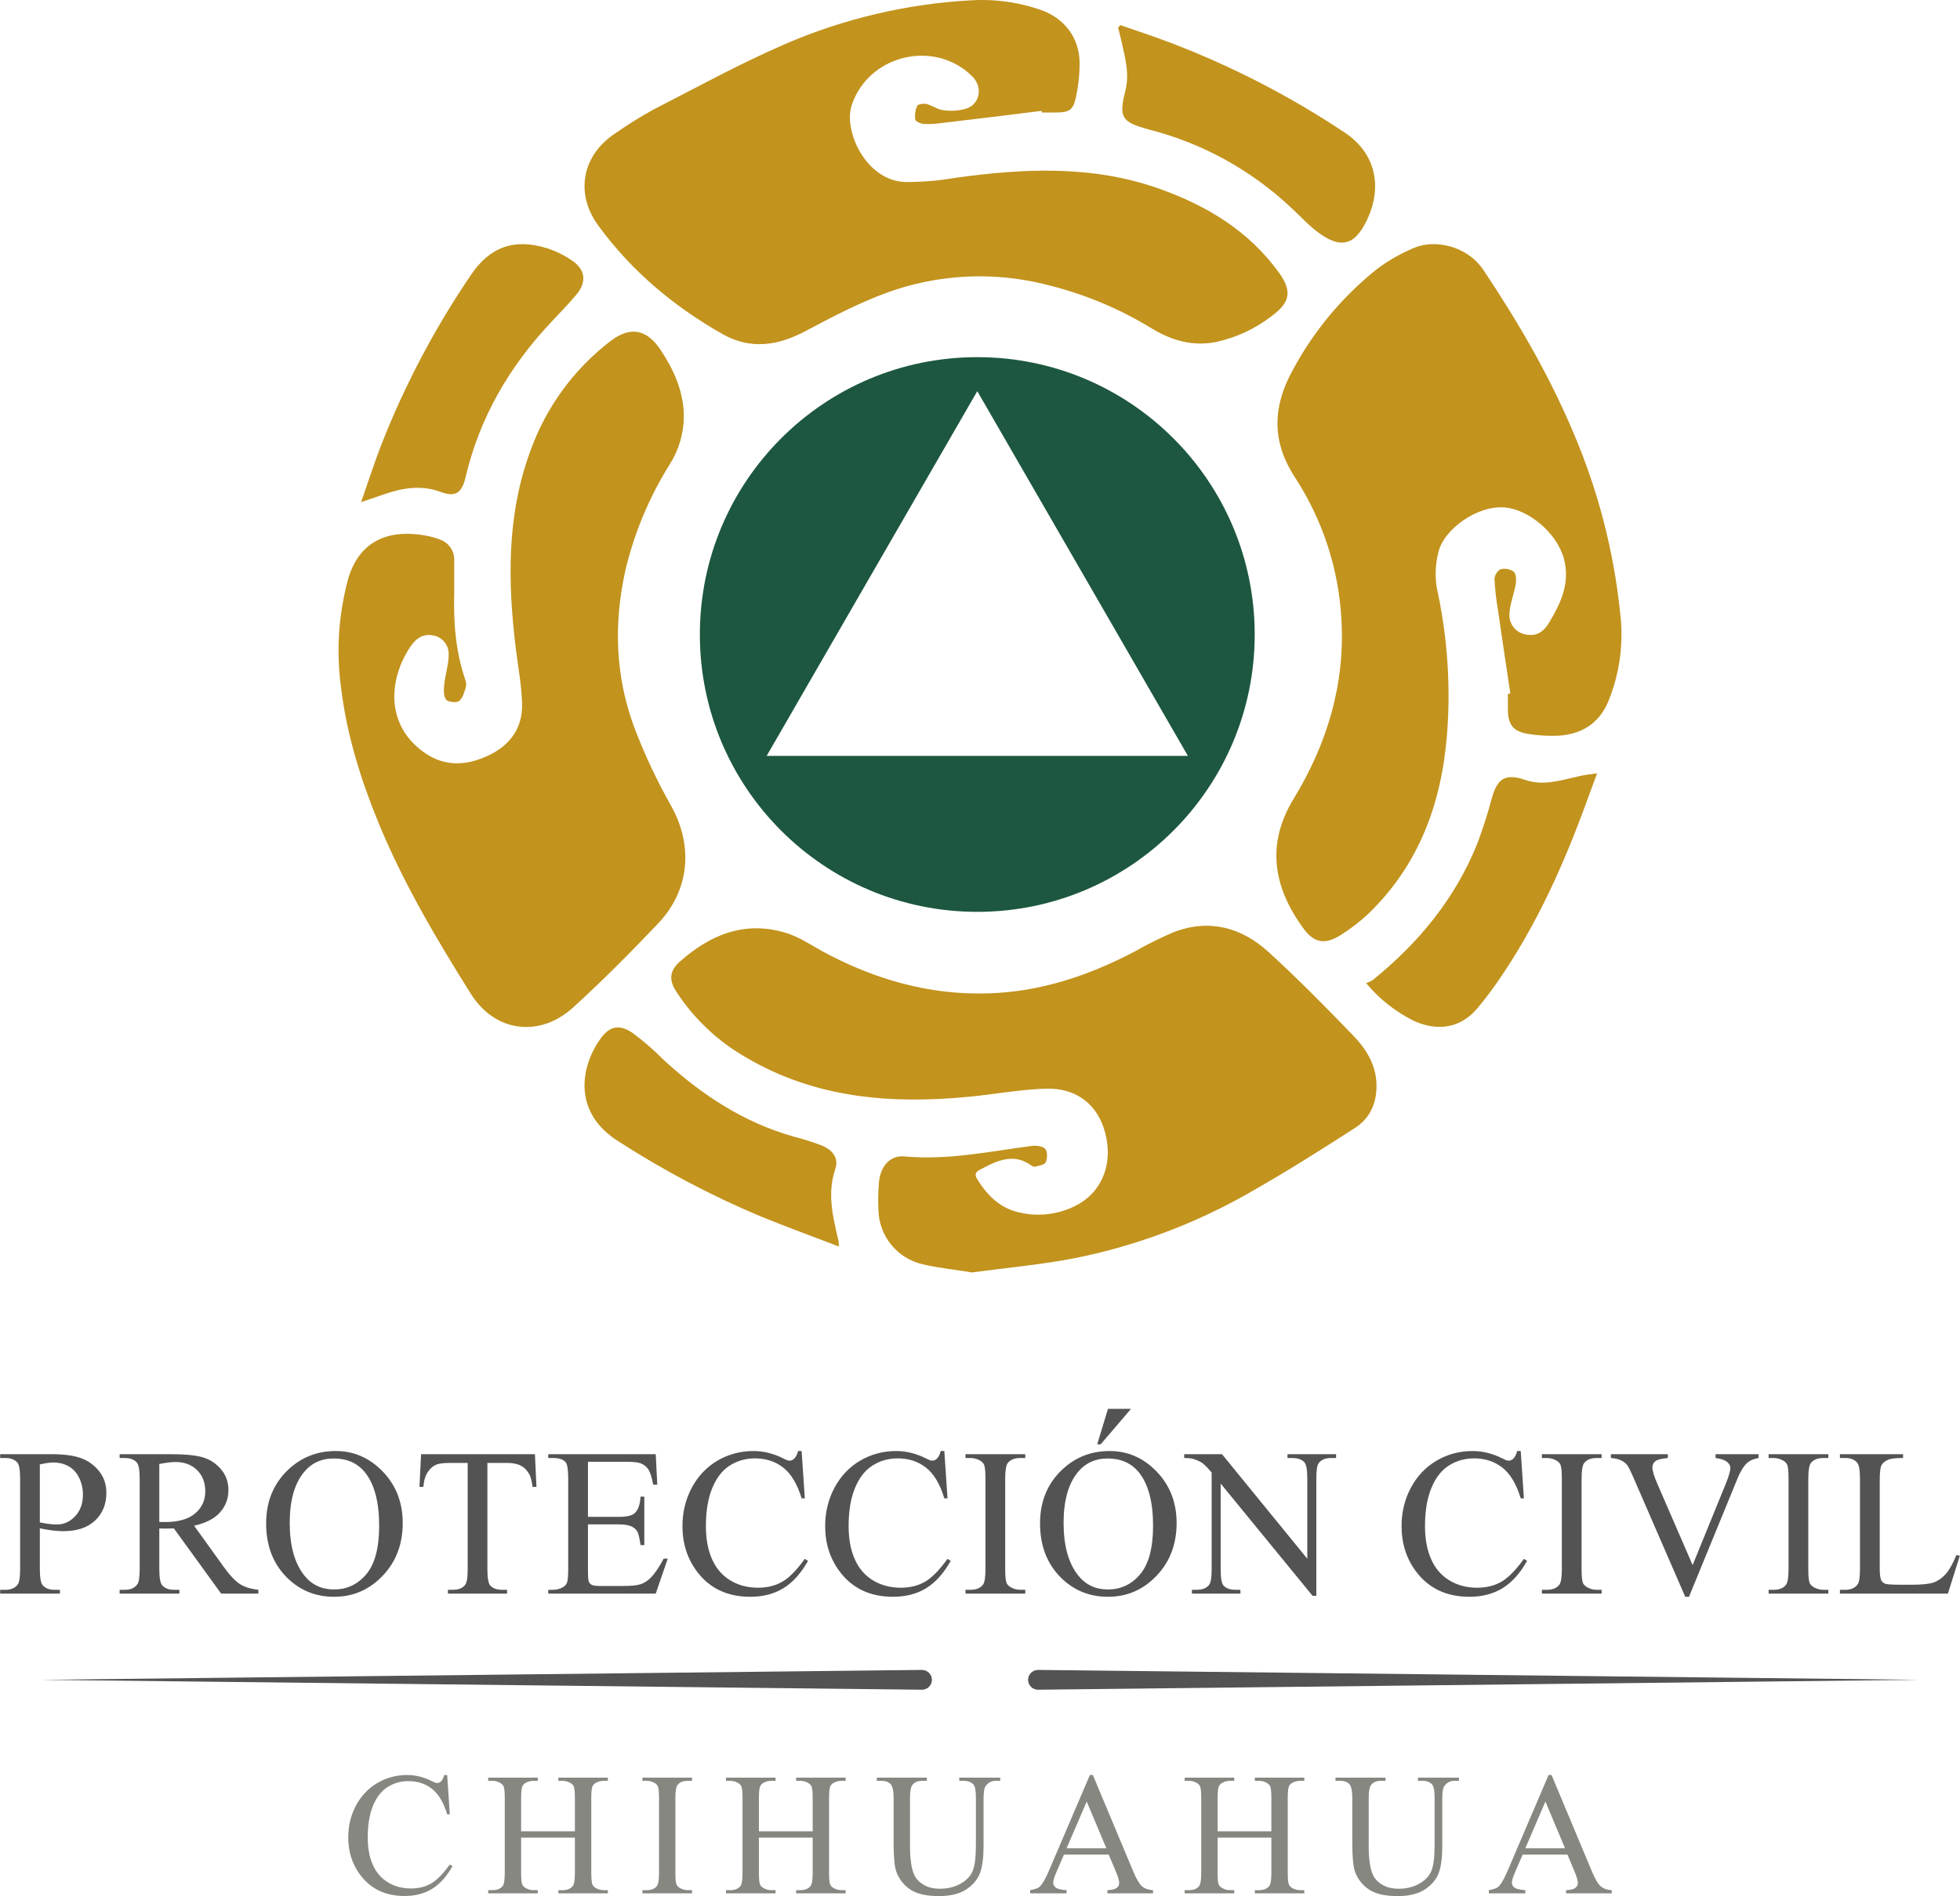 <?xml version="1.0" encoding="UTF-8"?>
<!DOCTYPE svg PUBLIC "-//W3C//DTD SVG 1.0//EN" "http://www.w3.org/TR/2001/REC-SVG-20010904/DTD/svg10.dtd">
<!-- Creator: CorelDRAW 2021.5 -->
<svg xmlns="http://www.w3.org/2000/svg" xml:space="preserve" width="989px" height="957px" version="1.0" style="shape-rendering:geometricPrecision; text-rendering:geometricPrecision; image-rendering:optimizeQuality; fill-rule:evenodd; clip-rule:evenodd"
viewBox="0 0 583.48 564.7"
 xmlns:xlink="http://www.w3.org/1999/xlink"
 xmlns:xodm="http://www.corel.com/coreldraw/odm/2003">
 <defs>
  <style type="text/css">
   <![CDATA[
    .fil3 {fill:#1D573F}
    .fil1 {fill:#535353}
    .fil0 {fill:#535353;fill-rule:nonzero}
    .fil4 {fill:#868781;fill-rule:nonzero}
    .fil2 {fill:#C2931D;fill-rule:nonzero}
   ]]>
  </style>
 </defs>
 <g id="Layer_x0020_1">
  <g id="_105553197164544">
   <path class="fil0" d="M11.81 455.17l0 12.09c0,2.61 0.29,4.23 0.87,4.87 0.77,0.9 1.94,1.35 3.51,1.35l1.6 0 0 1.13 -17.79 0 0 -1.13 1.56 0c1.75,0 3.01,-0.58 3.76,-1.72 0.41,-0.63 0.62,-2.14 0.62,-4.5l0 -26.83c0,-2.61 -0.28,-4.23 -0.83,-4.86 -0.79,-0.89 -1.99,-1.34 -3.55,-1.34l-1.56 0 0 -1.14 15.22 0c3.71,0 6.63,0.38 8.77,1.15 2.16,0.76 3.95,2.05 5.43,3.87 1.47,1.82 2.2,3.97 2.2,6.46 0,3.39 -1.11,6.15 -3.35,8.27 -2.24,2.12 -5.39,3.18 -9.48,3.18 -0.99,0 -2.08,-0.07 -3.24,-0.21 -1.16,-0.15 -2.41,-0.36 -3.74,-0.64zm0 -1.75c1.09,0.2 2.05,0.36 2.88,0.46 0.84,0.1 1.55,0.15 2.15,0.15 2.12,0 3.95,-0.82 5.49,-2.47 1.54,-1.64 2.31,-3.76 2.31,-6.37 0,-1.8 -0.36,-3.47 -1.1,-5.01 -0.74,-1.54 -1.77,-2.69 -3.12,-3.46 -1.35,-0.77 -2.88,-1.15 -4.6,-1.15 -1.03,0 -2.37,0.19 -4.01,0.58l0 17.27zm65.06 21.19l-11.08 0 -14.06 -19.41c-1.04,0.03 -1.88,0.05 -2.54,0.05 -0.26,0 -0.54,0 -0.86,-0.01 -0.3,-0.01 -0.61,-0.02 -0.95,-0.04l0 12.06c0,2.61 0.29,4.23 0.86,4.87 0.78,0.9 1.94,1.35 3.49,1.35l1.63 0 0 1.13 -17.79 0 0 -1.13 1.56 0c1.76,0 3.01,-0.58 3.76,-1.72 0.43,-0.63 0.65,-2.14 0.65,-4.5l0 -26.83c0,-2.61 -0.29,-4.23 -0.86,-4.86 -0.79,-0.89 -1.98,-1.34 -3.55,-1.34l-1.56 0 0 -1.14 15.12 0c4.41,0 7.66,0.32 9.75,0.97 2.1,0.64 3.87,1.82 5.33,3.54 1.46,1.74 2.19,3.78 2.19,6.18 0,2.55 -0.83,4.76 -2.5,6.64 -1.66,1.87 -4.23,3.2 -7.72,3.97l8.57 11.92c1.95,2.74 3.64,4.55 5.05,5.45 1.41,0.89 3.25,1.47 5.51,1.72l0 1.13zm-29.49 -21.34c0.4,0 0.73,0 1.02,0.01 0.28,0.01 0.52,0.02 0.7,0.02 3.96,0 6.95,-0.86 8.95,-2.57 2.02,-1.72 3.02,-3.9 3.02,-6.56 0,-2.59 -0.81,-4.7 -2.43,-6.32 -1.62,-1.62 -3.77,-2.43 -6.45,-2.43 -1.18,0 -2.78,0.2 -4.81,0.58l0 17.27zm52.54 -21.12c5.39,0 10.06,2.03 14.01,6.13 3.95,4.1 5.93,9.2 5.93,15.32 0,6.31 -2,11.55 -5.98,15.71 -3.98,4.17 -8.8,6.25 -14.45,6.25 -5.71,0 -10.52,-2.04 -14.41,-6.1 -3.88,-4.06 -5.83,-9.32 -5.83,-15.76 0,-6.6 2.25,-11.97 6.73,-16.14 3.91,-3.62 8.57,-5.41 14,-5.41zm-0.58 2.22c-3.72,0 -6.7,1.38 -8.94,4.14 -2.79,3.43 -4.19,8.44 -4.19,15.06 0,6.78 1.45,12 4.34,15.64 2.23,2.78 5.17,4.17 8.82,4.17 3.9,0 7.12,-1.52 9.66,-4.56 2.54,-3.04 3.81,-7.84 3.81,-14.39 0,-7.1 -1.4,-12.4 -4.2,-15.89 -2.24,-2.78 -5.34,-4.17 -9.3,-4.17zm59.88 -1.28l0.46 9.74 -1.17 0c-0.22,-1.72 -0.52,-2.94 -0.92,-3.68 -0.62,-1.18 -1.47,-2.05 -2.52,-2.61 -1.05,-0.57 -2.43,-0.85 -4.14,-0.85l-5.86 0 0 31.73c0,2.55 0.29,4.13 0.83,4.77 0.77,0.86 1.97,1.29 3.58,1.29l1.45 0 0 1.13 -17.61 0 0 -1.13 1.47 0c1.76,0 3,-0.54 3.73,-1.6 0.45,-0.65 0.68,-2.14 0.68,-4.46l0 -31.73 -4.99 0c-1.94,0 -3.32,0.15 -4.13,0.43 -1.07,0.38 -1.98,1.14 -2.73,2.23 -0.75,1.11 -1.2,2.6 -1.35,4.48l-1.16 0 0.49 -9.74 33.89 0zm15.79 2.26l0 16.41 9.13 0c2.37,0 3.95,-0.35 4.74,-1.06 1.07,-0.95 1.65,-2.6 1.78,-4.97l1.13 0 0 14.45 -1.13 0c-0.28,-2.01 -0.58,-3.31 -0.86,-3.88 -0.36,-0.71 -0.97,-1.28 -1.81,-1.69 -0.83,-0.4 -2.12,-0.61 -3.85,-0.61l-9.13 0 0 13.69c0,1.84 0.09,2.96 0.25,3.35 0.16,0.4 0.44,0.71 0.85,0.95 0.41,0.23 1.19,0.35 2.33,0.35l7.05 0c2.34,0 4.05,-0.16 5.11,-0.49 1.06,-0.33 2.08,-0.96 3.06,-1.93 1.26,-1.26 2.56,-3.17 3.89,-5.72l1.22 0 -3.58 10.41 -32 0 0 -1.13 1.48 0c0.97,0 1.9,-0.24 2.78,-0.71 0.66,-0.33 1.1,-0.82 1.34,-1.47 0.23,-0.65 0.34,-1.99 0.34,-4.01l0 -26.97c0,-2.64 -0.26,-4.26 -0.79,-4.87 -0.74,-0.82 -1.96,-1.22 -3.67,-1.22l-1.48 0 0 -1.14 32 0 0.46 9.09 -1.2 0c-0.43,-2.19 -0.9,-3.68 -1.42,-4.5 -0.52,-0.81 -1.29,-1.44 -2.31,-1.87 -0.81,-0.3 -2.26,-0.46 -4.31,-0.46l-11.4 0zm63.62 -3.2l0.95 14.1 -0.95 0c-1.27,-4.22 -3.08,-7.26 -5.42,-9.12 -2.35,-1.86 -5.16,-2.79 -8.45,-2.79 -2.76,0 -5.25,0.7 -7.47,2.1 -2.23,1.4 -3.97,3.63 -5.25,6.69 -1.27,3.06 -1.91,6.88 -1.91,11.42 0,3.75 0.59,7.01 1.81,9.77 1.2,2.75 3.01,4.86 5.43,6.34 2.41,1.47 5.17,2.2 8.28,2.2 2.69,0 5.07,-0.57 7.13,-1.73 2.06,-1.15 4.33,-3.44 6.8,-6.87l0.95 0.61c-2.08,3.7 -4.52,6.4 -7.29,8.12 -2.78,1.71 -6.07,2.57 -9.89,2.57 -6.88,0 -12.21,-2.55 -15.98,-7.66 -2.81,-3.8 -4.22,-8.27 -4.22,-13.41 0,-4.14 0.93,-7.95 2.78,-11.42 1.86,-3.47 4.42,-6.16 7.67,-8.07 3.26,-1.9 6.81,-2.85 10.67,-2.85 3,0 5.96,0.73 8.88,2.19 0.86,0.45 1.47,0.68 1.84,0.68 0.54,0 1.02,-0.2 1.43,-0.59 0.53,-0.54 0.91,-1.31 1.14,-2.28l1.07 0zm42.49 0l0.95 14.1 -0.95 0c-1.27,-4.22 -3.07,-7.26 -5.41,-9.12 -2.36,-1.86 -5.17,-2.79 -8.46,-2.79 -2.76,0 -5.25,0.7 -7.47,2.1 -2.23,1.4 -3.97,3.63 -5.25,6.69 -1.27,3.06 -1.91,6.88 -1.91,11.42 0,3.75 0.6,7.01 1.81,9.77 1.2,2.75 3.01,4.86 5.43,6.34 2.42,1.47 5.17,2.2 8.28,2.2 2.69,0 5.07,-0.57 7.14,-1.73 2.06,-1.15 4.32,-3.44 6.79,-6.87l0.95 0.61c-2.08,3.7 -4.52,6.4 -7.28,8.12 -2.78,1.71 -6.08,2.57 -9.9,2.57 -6.88,0 -12.21,-2.55 -15.98,-7.66 -2.81,-3.8 -4.22,-8.27 -4.22,-13.41 0,-4.14 0.93,-7.95 2.78,-11.42 1.86,-3.47 4.42,-6.16 7.67,-8.07 3.26,-1.9 6.81,-2.85 10.67,-2.85 3,0 5.97,0.73 8.88,2.19 0.86,0.45 1.48,0.68 1.84,0.68 0.54,0 1.02,-0.2 1.43,-0.59 0.54,-0.54 0.91,-1.31 1.14,-2.28l1.07 0zm24.1 41.33l0 1.13 -17.8 0 0 -1.13 1.47 0c1.72,0 2.96,-0.5 3.73,-1.51 0.5,-0.65 0.75,-2.22 0.75,-4.71l0 -26.83c0,-2.1 -0.14,-3.49 -0.4,-4.16 -0.21,-0.51 -0.63,-0.95 -1.25,-1.31 -0.9,-0.49 -1.84,-0.73 -2.83,-0.73l-1.47 0 0 -1.14 17.8 0 0 1.14 -1.51 0c-1.69,0 -2.92,0.5 -3.7,1.49 -0.51,0.66 -0.77,2.23 -0.77,4.71l0 26.83c0,2.1 0.14,3.49 0.4,4.16 0.21,0.51 0.63,0.95 1.28,1.31 0.88,0.5 1.81,0.75 2.79,0.75l1.51 0zm25.12 -41.33c5.39,0 10.06,2.03 14.01,6.13 3.95,4.1 5.93,9.2 5.93,15.32 0,6.31 -2,11.55 -5.98,15.71 -3.98,4.17 -8.8,6.25 -14.45,6.25 -5.71,0 -10.51,-2.04 -14.4,-6.1 -3.89,-4.06 -5.83,-9.32 -5.83,-15.76 0,-6.6 2.24,-11.97 6.73,-16.14 3.91,-3.62 8.57,-5.41 13.99,-5.41zm-0.58 2.22c-3.72,0 -6.69,1.38 -8.94,4.14 -2.79,3.43 -4.19,8.44 -4.19,15.06 0,6.78 1.45,12 4.35,15.64 2.22,2.78 5.16,4.17 8.82,4.17 3.89,0 7.11,-1.52 9.65,-4.56 2.54,-3.04 3.82,-7.84 3.82,-14.39 0,-7.1 -1.4,-12.4 -4.2,-15.89 -2.25,-2.78 -5.34,-4.17 -9.31,-4.17zm6.95 -14.79l-9.04 10.57 -1.03 0 3.21 -10.57 6.86 0zm15.83 13.51l11.26 0 25.39 31.14 0 -23.94c0,-2.55 -0.3,-4.15 -0.86,-4.78 -0.76,-0.86 -1.96,-1.28 -3.59,-1.28l-1.44 0 0 -1.14 14.46 0 0 1.14 -1.48 0c-1.75,0 -3,0.53 -3.73,1.58 -0.45,0.66 -0.67,2.15 -0.67,4.48l0 34.99 -1.11 0 -27.37 -33.44 0 25.58c0,2.55 0.28,4.13 0.83,4.77 0.77,0.86 1.98,1.29 3.58,1.29l1.47 0 0 1.13 -14.44 0 0 -1.13 1.43 0c1.77,0 3.03,-0.54 3.77,-1.6 0.45,-0.65 0.67,-2.14 0.67,-4.46l0 -28.88c-1.2,-1.41 -2.12,-2.34 -2.74,-2.79 -0.63,-0.45 -1.54,-0.87 -2.74,-1.25 -0.59,-0.18 -1.49,-0.27 -2.69,-0.27l0 -1.14zm100.2 -0.94l0.95 14.1 -0.95 0c-1.27,-4.22 -3.08,-7.26 -5.42,-9.12 -2.35,-1.86 -5.16,-2.79 -8.45,-2.79 -2.76,0 -5.25,0.7 -7.47,2.1 -2.23,1.4 -3.98,3.63 -5.25,6.69 -1.28,3.06 -1.91,6.88 -1.91,11.42 0,3.75 0.59,7.01 1.81,9.77 1.2,2.75 3,4.86 5.43,6.34 2.41,1.47 5.17,2.2 8.28,2.2 2.69,0 5.06,-0.57 7.13,-1.73 2.06,-1.15 4.33,-3.44 6.8,-6.87l0.95 0.61c-2.08,3.7 -4.52,6.4 -7.29,8.12 -2.78,1.71 -6.07,2.57 -9.89,2.57 -6.88,0 -12.21,-2.55 -15.98,-7.66 -2.81,-3.8 -4.22,-8.27 -4.22,-13.41 0,-4.14 0.93,-7.95 2.78,-11.42 1.86,-3.47 4.42,-6.16 7.67,-8.07 3.26,-1.9 6.81,-2.85 10.67,-2.85 3,0 5.96,0.73 8.88,2.19 0.86,0.45 1.47,0.68 1.84,0.68 0.54,0 1.02,-0.2 1.43,-0.59 0.53,-0.54 0.91,-1.31 1.14,-2.28l1.07 0zm24.09 41.33l0 1.13 -17.79 0 0 -1.13 1.47 0c1.71,0 2.96,-0.5 3.73,-1.51 0.49,-0.65 0.74,-2.22 0.74,-4.71l0 -26.83c0,-2.1 -0.13,-3.49 -0.39,-4.16 -0.21,-0.51 -0.63,-0.95 -1.26,-1.31 -0.9,-0.49 -1.84,-0.73 -2.82,-0.73l-1.47 0 0 -1.14 17.79 0 0 1.14 -1.5 0c-1.69,0 -2.93,0.5 -3.7,1.49 -0.51,0.66 -0.77,2.23 -0.77,4.71l0 26.83c0,2.1 0.13,3.49 0.39,4.16 0.21,0.51 0.64,0.95 1.29,1.31 0.88,0.5 1.81,0.75 2.79,0.75l1.5 0zm46.72 -40.39l0 1.14c-1.48,0.26 -2.58,0.73 -3.35,1.41 -1.07,0.99 -2.03,2.53 -2.87,4.58l-14.49 35.34 -1.12 0 -15.55 -35.8c-0.81,-1.83 -1.36,-2.95 -1.7,-3.36 -0.5,-0.64 -1.12,-1.13 -1.88,-1.48 -0.74,-0.37 -1.74,-0.59 -3.01,-0.69l0 -1.14 16.96 0 0 1.14c-1.92,0.17 -3.16,0.51 -3.74,0.97 -0.56,0.47 -0.85,1.07 -0.85,1.81 0,1.02 0.47,2.61 1.41,4.77l10.56 24.34 9.79 -24.02c0.97,-2.38 1.45,-4.02 1.45,-4.94 0,-0.59 -0.3,-1.16 -0.89,-1.7 -0.6,-0.53 -1.59,-0.92 -3,-1.14 -0.11,-0.02 -0.27,-0.05 -0.52,-0.09l0 -1.14 12.8 0zm20.78 40.39l0 1.13 -17.79 0 0 -1.13 1.47 0c1.71,0 2.96,-0.5 3.73,-1.51 0.49,-0.65 0.74,-2.22 0.74,-4.71l0 -26.83c0,-2.1 -0.13,-3.49 -0.39,-4.16 -0.21,-0.51 -0.63,-0.95 -1.26,-1.31 -0.9,-0.49 -1.84,-0.73 -2.82,-0.73l-1.47 0 0 -1.14 17.79 0 0 1.14 -1.5 0c-1.69,0 -2.93,0.5 -3.7,1.49 -0.51,0.66 -0.77,2.23 -0.77,4.71l0 26.83c0,2.1 0.13,3.49 0.39,4.16 0.21,0.51 0.64,0.95 1.29,1.31 0.88,0.5 1.81,0.75 2.79,0.75l1.5 0zm38.14 -10.36l1.01 0.22 -3.55 11.27 -32.15 0 0 -1.13 1.57 0c1.76,0 3.01,-0.58 3.76,-1.72 0.43,-0.65 0.64,-2.16 0.64,-4.53l0 -26.8c0,-2.59 -0.28,-4.21 -0.86,-4.86 -0.79,-0.89 -1.97,-1.34 -3.54,-1.34l-1.57 0 0 -1.14 18.8 0 0 1.14c-2.2,-0.03 -3.75,0.17 -4.64,0.6 -0.89,0.43 -1.49,0.97 -1.82,1.63 -0.32,0.65 -0.49,2.22 -0.49,4.68l0 26.09c0,1.69 0.17,2.85 0.49,3.49 0.24,0.43 0.62,0.74 1.13,0.95 0.51,0.2 2.1,0.3 4.78,0.3l3.03 0c3.19,0 5.42,-0.23 6.71,-0.7 1.28,-0.47 2.45,-1.3 3.52,-2.5 1.06,-1.19 2.12,-3.08 3.18,-5.65z"/>
   <path class="fil1" d="M12.08 500.29l262.4 2.95 0 0c1.62,0 2.94,-1.32 2.94,-2.95 0,-1.62 -1.32,-2.94 -2.94,-2.94l0 -0.01 -262.4 2.95zm559.32 0l-262.4 2.95 0 0c-1.62,0 -2.94,-1.32 -2.94,-2.95 0,-1.62 1.32,-2.94 2.94,-2.94l0 -0.01 262.4 2.95z"/>
  </g>
  <g id="_105553197164864">
   <path class="fil2" d="M107.45 149.56c2.19,-6.17 3.91,-11.64 5.99,-16.99 6.96,-17.8 15.98,-34.87 26.7,-50.64 5.68,-8.46 12.99,-11.02 22.7,-8 2.68,0.87 5.24,2.14 7.55,3.75 3.9,2.69 4.27,6.37 1.17,10.07 -2.44,2.91 -5.12,5.63 -7.72,8.42 -12.29,13.1 -21.08,28.21 -25.25,45.87 -1.09,4.77 -3.06,6.09 -7.32,4.51 -5.82,-2.19 -11.37,-1.27 -16.95,0.66l-6.87 2.35zm27.74 26.71c-0.25,8.88 0.37,17.65 3.28,26.14 0.18,0.45 0.28,0.94 0.28,1.43 0,0.3 -0.04,0.6 -0.11,0.9 -0.49,1.45 -0.93,3.27 -2.04,4.07 -0.83,0.59 -3.33,0.27 -3.86,-0.49 -0.77,-1.09 -0.68,-3.01 -0.52,-4.51 0.33,-3.05 1.37,-6.06 1.32,-9.09 0,-2.81 -2.09,-5.17 -4.88,-5.51 -2.81,-0.49 -4.91,0.99 -6.44,3.27 -6.3,9.24 -7.92,23.15 4,31.61 6.23,4.42 12.76,3.95 19.24,0.87 6.48,-3.08 10.12,-8.23 9.94,-15.4 -0.15,-5.46 -1.2,-10.92 -1.87,-16.38 -2.43,-19.94 -2.74,-39.77 4.37,-58.97 4.64,-12.93 12.92,-24.27 23.82,-32.63 6,-4.58 10.92,-3.49 15.08,2.86 3.66,5.58 6.35,11.5 6.73,18.28 0.01,0.39 0.02,0.78 0.02,1.17 0,5.15 -1.48,10.19 -4.26,14.51 -6.03,9.66 -10.47,20.27 -13.11,31.35 -3.53,15.75 -3.07,31.48 2.54,46.67 3.06,8.11 6.79,16.07 11.07,23.61 6.56,11.76 5.61,25.01 -3.92,35.04 -8.17,8.6 -16.55,17.04 -25.32,25.02 -9.73,8.84 -23.07,7.58 -30.43,-4.14 -10.44,-16.65 -20.42,-33.5 -27.82,-51.75 -5.11,-12.58 -9.09,-25.53 -10.76,-39.03 -0.52,-3.75 -0.8,-7.57 -0.8,-11.35 0,-7.2 0.97,-14.39 2.84,-21.32 3.05,-10.63 11.12,-15.18 23.18,-12.97 1.44,0.24 2.86,0.64 4.22,1.18 2.53,0.9 4.22,3.29 4.22,5.97 0,0.07 -0.01,0.13 -0.01,0.19 0.01,3.13 0,6.27 0,9.4zm114.59 194.99c-8.05,-3.09 -15.68,-5.86 -23.19,-8.93 -14.8,-6.19 -29.1,-13.76 -42.6,-22.47 -13.11,-8.29 -11.56,-21.42 -5.41,-30.29 2.81,-4.04 5.8,-4.65 9.83,-1.86 3.21,2.38 6.26,5.04 9.07,7.88 11.32,10.43 23.87,18.72 38.85,22.93 2.75,0.71 5.47,1.58 8.12,2.57 3.39,1.33 5.33,3.79 4.2,7.09 -2.39,7.07 -0.83,13.71 0.74,20.47 0.22,0.6 0.24,1.19 0.39,2.61zm39.6 7.7c-5.46,-0.88 -10.18,-1.35 -14.71,-2.43 -7.54,-1.72 -12.96,-8.34 -13.17,-16.07 -0.05,-1 -0.08,-2.03 -0.08,-3.04 0,-1.73 0.08,-3.48 0.22,-5.21 0.4,-4.79 3.28,-8.21 7.57,-7.8 12.9,1.21 25.39,-1.5 38.01,-3.13 1.33,-0.16 3.28,0.08 3.97,0.93 0.69,0.85 0.62,2.83 0.11,3.98 -0.34,0.75 -2.03,0.95 -3.16,1.28 -0.03,0.01 -0.07,0.01 -0.11,0.01 -0.36,0 -0.7,-0.13 -0.98,-0.35 -5.46,-3.94 -10.39,-1.36 -15.36,1.25 -1.43,0.76 -1.55,1.54 -0.78,2.79 3.02,4.96 7.03,8.85 12.86,10 1.75,0.39 3.55,0.59 5.35,0.59 4.32,0 8.57,-1.15 12.3,-3.33 7.04,-4.21 9.91,-12.39 7.58,-21.09 -2.19,-8.31 -8.44,-13.37 -17.62,-13.11 -7.64,0.23 -15.18,1.66 -22.79,2.4 -23.19,2.25 -45.74,0.51 -66.37,-11.62 -8.47,-4.81 -15.68,-11.61 -20.98,-19.79 -2.18,-3.41 -1.89,-6.09 1.03,-8.74 9.14,-8.16 19.53,-12.42 31.87,-8.59 3.77,1.19 7.21,3.5 10.73,5.46 15.48,8.37 31.91,13.1 49.62,12.49 15.51,-0.51 29.8,-5.35 43.42,-12.52 3.73,-2.13 7.61,-4.05 11.56,-5.72 10.54,-4.03 20.1,-1.4 28.12,5.88 8.73,7.96 17.08,16.44 25.31,24.97 3.82,3.97 6.75,8.63 6.89,14.55 0.13,5.46 -1.91,10.03 -6.34,12.89 -10.53,6.79 -21.15,13.5 -32.07,19.65 -16.12,9.15 -33.69,15.67 -51.87,19.26 -10.16,1.92 -20.53,2.86 -30.13,4.16zm186.12 -148.66c-1.2,3.28 -2.19,5.78 -3.08,8.32 -6.83,18.75 -14.91,36.87 -26.3,53.37 -1.99,2.9 -4.13,5.74 -6.4,8.43 -4.8,5.63 -11.45,6.88 -18.64,3.69 -5.54,-2.72 -10.45,-6.58 -14.39,-11.32 0.71,-0.22 1.39,-0.53 2.02,-0.93 13.62,-11.03 24.49,-24.21 31.09,-40.59 1.68,-4.47 3.16,-9.06 4.37,-13.69 1.66,-5.9 4.18,-7.27 9.95,-5.29 5.46,1.86 10.62,0.06 15.87,-1.09 1.58,-0.4 3.19,-0.55 5.51,-0.9zm-25.86 -23.77c-1.25,-8.42 -2.52,-16.84 -3.74,-25.26 -0.49,-2.88 -0.82,-5.83 -0.97,-8.75 0.05,-1.21 0.71,-2.33 1.75,-2.97 0.39,-0.11 0.8,-0.16 1.21,-0.16 0.99,0 1.95,0.3 2.76,0.87 0.74,0.63 0.81,2.47 0.6,3.68 -0.49,3.02 -1.77,5.98 -1.88,9 0,0.09 0,0.19 0,0.29 0,2.91 2.15,5.37 5.04,5.75 3.01,0.62 5.14,-0.87 6.62,-3.28 3.6,-5.96 6.55,-12.01 4.54,-19.41 -2.11,-7.58 -10.36,-14.47 -17.47,-15.15 -8.17,-0.77 -18.27,6.42 -19.87,13.31 -0.54,2.09 -0.82,4.25 -0.82,6.41 0,1.44 0.12,2.87 0.36,4.29 2.31,10.51 3.48,21.27 3.48,32.05 0,3.85 -0.17,7.73 -0.46,11.56 -1.62,20.41 -8.33,38.88 -23.49,53.44 -2.49,2.34 -5.23,4.45 -8.13,6.25 -4.57,2.92 -7.85,2.49 -11.02,-1.8 -9.02,-12.21 -11.35,-25.12 -2.99,-38.82 9.93,-16.28 15.29,-33.99 14.2,-53.21 -0.79,-15.17 -5.61,-29.88 -13.93,-42.59 -6.93,-10.69 -6.5,-20.97 -0.68,-31.6 6.24,-11.71 14.84,-22.06 25.22,-30.33 3.36,-2.51 7.04,-4.61 10.92,-6.24 6.23,-2.71 15.89,-0.69 20.75,6.56 10.27,15.37 19.55,31.29 26.73,48.31 7.38,17.21 12.11,35.5 14.01,54.13 0.24,2.04 0.36,4.1 0.36,6.15 0,6.88 -1.36,13.72 -4,20.07 -2.8,6.55 -8.07,9.65 -14.96,10.04 -0.56,0.02 -1.13,0.03 -1.69,0.03 -2.28,0 -4.56,-0.18 -6.81,-0.53 -4.79,-0.68 -6.38,-2.71 -6.36,-7.54 0,-1.47 0,-2.95 0,-4.42l0.72 -0.13zm-139.56 -173.51c-9.93,1.25 -19.85,2.45 -29.77,3.62 -1.37,0.2 -2.77,0.3 -4.16,0.3 -0.37,0 -0.75,0 -1.11,-0.02 -0.92,-0.06 -2.46,-0.71 -2.56,-1.3 -0.06,-0.37 -0.09,-0.75 -0.09,-1.13 0,-1.03 0.23,-2.05 0.66,-2.99 0.25,-0.52 1.92,-0.73 2.82,-0.51 1.69,0.43 3.28,1.66 4.91,1.82 0.79,0.12 1.59,0.18 2.38,0.18 1.6,0 3.19,-0.24 4.71,-0.71 4.01,-1.57 4.64,-6.41 1.63,-9.46 -11.2,-11.28 -31.03,-6.55 -35.98,8.58 -2.45,7.49 4.11,22.3 15.84,22.81 0.18,0 0.37,0 0.55,0 4.8,0 9.62,-0.42 14.35,-1.23 20.49,-2.84 40.88,-3.85 60.81,3.21 14.2,5.04 26.78,12.6 35.76,25.12 3.96,5.52 3.17,8.85 -2.32,12.88 -4.83,3.72 -10.44,6.34 -16.39,7.65 -7.1,1.41 -13.41,-0.45 -19.36,-4.09 -9.37,-5.73 -19.6,-10.03 -30.24,-12.71 -6.78,-1.81 -13.82,-2.74 -20.85,-2.74 -9.48,0 -18.9,1.67 -27.79,4.92 -8.32,3.05 -16.27,7.23 -24.12,11.4 -8.21,4.37 -16.38,5.57 -24.65,0.89 -14.58,-8.26 -27.23,-18.86 -37.13,-32.48 -6.9,-9.55 -4.64,-20.87 5.14,-27.3 3.61,-2.52 7.41,-4.91 11.27,-7.03 12.99,-6.67 25.82,-13.72 39.19,-19.52 17.65,-7.65 36.63,-12.11 55.85,-13.1 0.97,-0.05 1.97,-0.08 2.96,-0.08 5.88,0 11.76,0.99 17.32,2.91 7.04,2.43 11.57,8.18 11.68,15.65 0,0.14 0,0.28 0,0.41 0,3.38 -0.37,6.75 -1.1,10.05 -0.83,3.85 -2.06,4.49 -6.05,4.48l-4.12 0 -0.04 -0.48zm23.44 -25.54c4.97,1.73 9.97,3.34 14.88,5.23 18.23,6.94 35.65,15.93 51.88,26.73 10.38,6.91 11.32,18.13 5.67,27.98 -3.36,5.88 -7.37,6.09 -12.78,2.33 -3.19,-2.18 -5.86,-5.19 -8.73,-7.84 -11.89,-11.21 -26.45,-19.26 -42.29,-23.31l-0.27 -0.07c-8.07,-2.25 -8.85,-3.51 -6.83,-11.67 1.24,-4.99 -0.12,-9.72 -1.17,-14.5 -0.32,-1.4 -0.68,-2.79 -1.02,-4.17l0.66 -0.71z"/>
   <path class="fil3" d="M290.93 106.37c45.62,0 82.6,36.98 82.6,82.6 0,45.62 -36.98,82.6 -82.6,82.6 -45.62,0 -82.6,-36.98 -82.6,-82.6 0,-45.62 36.98,-82.6 82.6,-82.6zm0 10.13l31.36 54.31 31.35 54.31 -62.71 0 -62.71 0 31.35 -54.31 31.36 -54.31z"/>
  </g>
  <path class="fil4" d="M133.09 528.64l0.79 11.71 -0.79 0c-1.05,-3.5 -2.55,-6.03 -4.49,-7.57 -1.96,-1.54 -4.29,-2.32 -7.02,-2.32 -2.29,0 -4.35,0.58 -6.2,1.75 -1.85,1.16 -3.3,3.01 -4.36,5.55 -1.05,2.54 -1.58,5.7 -1.58,9.48 0,3.11 0.49,5.82 1.5,8.11 1,2.28 2.5,4.03 4.51,5.25 2,1.23 4.29,1.83 6.87,1.83 2.23,0 4.2,-0.47 5.92,-1.44 1.71,-0.95 3.59,-2.85 5.64,-5.7l0.79 0.51c-1.73,3.07 -3.75,5.31 -6.05,6.74 -2.3,1.42 -5.04,2.13 -8.21,2.13 -5.71,0 -10.13,-2.12 -13.26,-6.36 -2.34,-3.15 -3.51,-6.86 -3.51,-11.12 0,-3.44 0.78,-6.61 2.31,-9.48 1.54,-2.88 3.67,-5.11 6.37,-6.7 2.7,-1.58 5.65,-2.37 8.85,-2.37 2.49,0 4.95,0.61 7.37,1.82 0.72,0.38 1.23,0.57 1.53,0.57 0.45,0 0.85,-0.17 1.19,-0.49 0.44,-0.45 0.75,-1.09 0.94,-1.9l0.89 0zm22.02 16.77l16.01 0 0 -9.86c0,-1.76 -0.11,-2.93 -0.33,-3.48 -0.17,-0.43 -0.53,-0.79 -1.07,-1.1 -0.73,-0.4 -1.5,-0.6 -2.31,-0.6l-1.22 0 0 -0.95 14.74 0 0 0.95 -1.22 0c-0.81,0 -1.58,0.19 -2.31,0.58 -0.55,0.27 -0.91,0.68 -1.11,1.23 -0.19,0.56 -0.29,1.67 -0.29,3.37l0 22.23c0,1.75 0.11,2.9 0.33,3.46 0.17,0.42 0.51,0.78 1.04,1.09 0.75,0.41 1.53,0.61 2.34,0.61l1.22 0 0 0.94 -14.74 0 0 -0.94 1.22 0c1.4,0 2.43,-0.41 3.08,-1.24 0.42,-0.54 0.63,-1.85 0.63,-3.92l0 -10.49 -16.01 0 0 10.49c0,1.75 0.11,2.9 0.33,3.46 0.17,0.42 0.53,0.78 1.07,1.09 0.73,0.41 1.5,0.61 2.31,0.61l1.25 0 0 0.94 -14.76 0 0 -0.94 1.21 0c1.43,0 2.46,-0.41 3.11,-1.24 0.4,-0.54 0.61,-1.85 0.61,-3.92l0 -22.23c0,-1.76 -0.12,-2.93 -0.33,-3.48 -0.18,-0.43 -0.52,-0.79 -1.05,-1.1 -0.74,-0.4 -1.52,-0.6 -2.34,-0.6l-1.21 0 0 -0.95 14.76 0 0 0.95 -1.25 0c-0.81,0 -1.58,0.19 -2.31,0.58 -0.52,0.27 -0.89,0.68 -1.09,1.23 -0.21,0.56 -0.31,1.67 -0.31,3.37l0 9.86zm50.89 17.53l0 0.94 -14.77 0 0 -0.94 1.23 0c1.42,0 2.45,-0.41 3.09,-1.24 0.41,-0.54 0.62,-1.85 0.62,-3.92l0 -22.26c0,-1.74 -0.11,-2.9 -0.33,-3.45 -0.18,-0.43 -0.52,-0.79 -1.04,-1.1 -0.75,-0.4 -1.53,-0.6 -2.34,-0.6l-1.23 0 0 -0.95 14.77 0 0 0.95 -1.25 0c-1.4,0 -2.42,0.41 -3.07,1.24 -0.42,0.55 -0.64,1.85 -0.64,3.91l0 22.26c0,1.75 0.11,2.9 0.33,3.46 0.18,0.42 0.53,0.78 1.07,1.09 0.73,0.41 1.5,0.61 2.31,0.61l1.25 0zm19.91 -17.53l16.01 0 0 -9.86c0,-1.76 -0.11,-2.93 -0.33,-3.48 -0.18,-0.43 -0.53,-0.79 -1.07,-1.1 -0.73,-0.4 -1.5,-0.6 -2.31,-0.6l-1.22 0 0 -0.95 14.74 0 0 0.95 -1.23 0c-0.8,0 -1.57,0.19 -2.3,0.58 -0.55,0.27 -0.91,0.68 -1.11,1.23 -0.19,0.56 -0.29,1.67 -0.29,3.37l0 22.23c0,1.75 0.1,2.9 0.33,3.46 0.16,0.42 0.51,0.78 1.04,1.09 0.75,0.41 1.53,0.61 2.33,0.61l1.23 0 0 0.94 -14.74 0 0 -0.94 1.22 0c1.4,0 2.43,-0.41 3.07,-1.24 0.43,-0.54 0.64,-1.85 0.64,-3.92l0 -10.49 -16.01 0 0 10.49c0,1.75 0.11,2.9 0.33,3.46 0.17,0.42 0.53,0.78 1.07,1.09 0.73,0.41 1.49,0.61 2.31,0.61l1.25 0 0 0.94 -14.76 0 0 -0.94 1.21 0c1.42,0 2.46,-0.41 3.11,-1.24 0.4,-0.54 0.6,-1.85 0.6,-3.92l0 -22.23c0,-1.76 -0.11,-2.93 -0.33,-3.48 -0.17,-0.43 -0.52,-0.79 -1.04,-1.1 -0.74,-0.4 -1.52,-0.6 -2.34,-0.6l-1.21 0 0 -0.95 14.76 0 0 0.95 -1.25 0c-0.82,0 -1.58,0.19 -2.31,0.58 -0.53,0.27 -0.89,0.68 -1.09,1.23 -0.21,0.56 -0.31,1.67 -0.31,3.37l0 9.86zm59.65 -15.04l0 -0.95 12.2 0 0 0.95 -1.3 0c-1.35,0 -2.39,0.56 -3.12,1.7 -0.36,0.53 -0.54,1.74 -0.54,3.66l0 13.97c0,3.46 -0.34,6.14 -1.02,8.04 -0.69,1.91 -2.04,3.55 -4.04,4.91 -2.01,1.36 -4.75,2.05 -8.2,2.05 -3.76,0 -6.62,-0.65 -8.56,-1.96 -1.95,-1.31 -3.33,-3.06 -4.14,-5.26 -0.54,-1.51 -0.82,-4.34 -0.82,-8.49l0 -13.47c0,-2.12 -0.29,-3.5 -0.88,-4.16 -0.58,-0.66 -1.52,-0.99 -2.82,-0.99l-1.3 0 0 -0.95 14.89 0 0 0.95 -1.32 0c-1.42,0 -2.45,0.44 -3.05,1.34 -0.43,0.61 -0.64,1.88 -0.64,3.81l0 15.02c0,1.34 0.12,2.87 0.37,4.6 0.25,1.72 0.69,3.08 1.33,4.04 0.64,0.96 1.57,1.76 2.79,2.38 1.21,0.64 2.69,0.95 4.45,0.95 2.26,0 4.27,-0.49 6.05,-1.47 1.78,-0.98 3,-2.24 3.65,-3.78 0.65,-1.53 0.98,-4.12 0.98,-7.79l0 -13.95c0,-2.15 -0.24,-3.5 -0.71,-4.03 -0.67,-0.75 -1.65,-1.12 -2.95,-1.12l-1.3 0zm44.51 21.98l-13.34 0 -2.33 5.43c-0.58,1.34 -0.87,2.34 -0.87,3 0,0.53 0.25,0.98 0.75,1.38 0.5,0.4 1.58,0.66 3.24,0.78l0 0.94 -10.85 0 0 -0.94c1.44,-0.26 2.37,-0.59 2.79,-0.99 0.87,-0.81 1.82,-2.47 2.87,-4.96l12.13 -28.35 0.88 0 12 28.66c0.96,2.31 1.84,3.8 2.63,4.48 0.79,0.69 1.89,1.08 3.29,1.16l0 0.94 -13.6 0 0 -0.94c1.37,-0.07 2.3,-0.3 2.79,-0.69 0.48,-0.38 0.73,-0.86 0.73,-1.42 0,-0.75 -0.35,-1.92 -1.03,-3.53l-2.08 -4.95zm-0.71 -1.89l-5.85 -13.92 -5.99 13.92 11.84 0zm33.12 -5.05l16.01 0 0 -9.86c0,-1.76 -0.11,-2.93 -0.33,-3.48 -0.17,-0.43 -0.53,-0.79 -1.06,-1.1 -0.73,-0.4 -1.5,-0.6 -2.32,-0.6l-1.21 0 0 -0.95 14.73 0 0 0.95 -1.22 0c-0.81,0 -1.58,0.19 -2.31,0.58 -0.55,0.27 -0.91,0.68 -1.11,1.23 -0.19,0.56 -0.29,1.67 -0.29,3.37l0 22.23c0,1.75 0.11,2.9 0.33,3.46 0.17,0.42 0.52,0.78 1.05,1.09 0.74,0.41 1.52,0.61 2.33,0.61l1.22 0 0 0.94 -14.73 0 0 -0.94 1.21 0c1.4,0 2.44,-0.41 3.08,-1.24 0.42,-0.54 0.63,-1.85 0.63,-3.92l0 -10.49 -16.01 0 0 10.49c0,1.75 0.11,2.9 0.33,3.46 0.17,0.42 0.53,0.78 1.08,1.09 0.73,0.41 1.49,0.61 2.3,0.61l1.25 0 0 0.94 -14.76 0 0 -0.94 1.22 0c1.42,0 2.45,-0.41 3.1,-1.24 0.4,-0.54 0.61,-1.85 0.61,-3.92l0 -22.23c0,-1.76 -0.12,-2.93 -0.33,-3.48 -0.18,-0.43 -0.52,-0.79 -1.04,-1.1 -0.75,-0.4 -1.53,-0.6 -2.34,-0.6l-1.22 0 0 -0.95 14.76 0 0 0.95 -1.25 0c-0.81,0 -1.57,0.19 -2.3,0.58 -0.53,0.27 -0.9,0.68 -1.1,1.23 -0.2,0.56 -0.31,1.67 -0.31,3.37l0 9.86zm59.65 -15.04l0 -0.95 12.21 0 0 0.95 -1.3 0c-1.36,0 -2.4,0.56 -3.13,1.7 -0.35,0.53 -0.53,1.74 -0.53,3.66l0 13.97c0,3.46 -0.34,6.14 -1.03,8.04 -0.68,1.91 -2.04,3.55 -4.04,4.91 -2.01,1.36 -4.74,2.05 -8.19,2.05 -3.77,0 -6.62,-0.65 -8.56,-1.96 -1.96,-1.31 -3.33,-3.06 -4.15,-5.26 -0.54,-1.51 -0.82,-4.34 -0.82,-8.49l0 -13.47c0,-2.12 -0.28,-3.5 -0.87,-4.16 -0.58,-0.66 -1.53,-0.99 -2.83,-0.99l-1.3 0 0 -0.95 14.89 0 0 0.95 -1.32 0c-1.42,0 -2.44,0.44 -3.05,1.34 -0.42,0.61 -0.63,1.88 -0.63,3.81l0 15.02c0,1.34 0.12,2.87 0.36,4.6 0.25,1.72 0.7,3.08 1.34,4.04 0.64,0.96 1.57,1.76 2.78,2.38 1.22,0.64 2.7,0.95 4.46,0.95 2.25,0 4.27,-0.49 6.04,-1.47 1.78,-0.98 3,-2.24 3.66,-3.78 0.65,-1.53 0.98,-4.12 0.98,-7.79l0 -13.95c0,-2.15 -0.25,-3.5 -0.72,-4.03 -0.66,-0.75 -1.64,-1.12 -2.94,-1.12l-1.31 0zm44.52 21.98l-13.34 0 -2.34 5.43c-0.58,1.34 -0.86,2.34 -0.86,3 0,0.53 0.25,0.98 0.74,1.38 0.5,0.4 1.58,0.66 3.25,0.78l0 0.94 -10.86 0 0 -0.94c1.45,-0.26 2.37,-0.59 2.8,-0.99 0.87,-0.81 1.82,-2.47 2.87,-4.96l12.12 -28.35 0.89 0 11.99 28.66c0.97,2.31 1.84,3.8 2.63,4.48 0.79,0.69 1.89,1.08 3.3,1.16l0 0.94 -13.6 0 0 -0.94c1.37,-0.07 2.3,-0.3 2.78,-0.69 0.49,-0.38 0.73,-0.86 0.73,-1.42 0,-0.75 -0.35,-1.92 -1.02,-3.53l-2.08 -4.95zm-0.72 -1.89l-5.84 -13.92 -5.99 13.92 11.83 0z"/>
 </g>
</svg>
